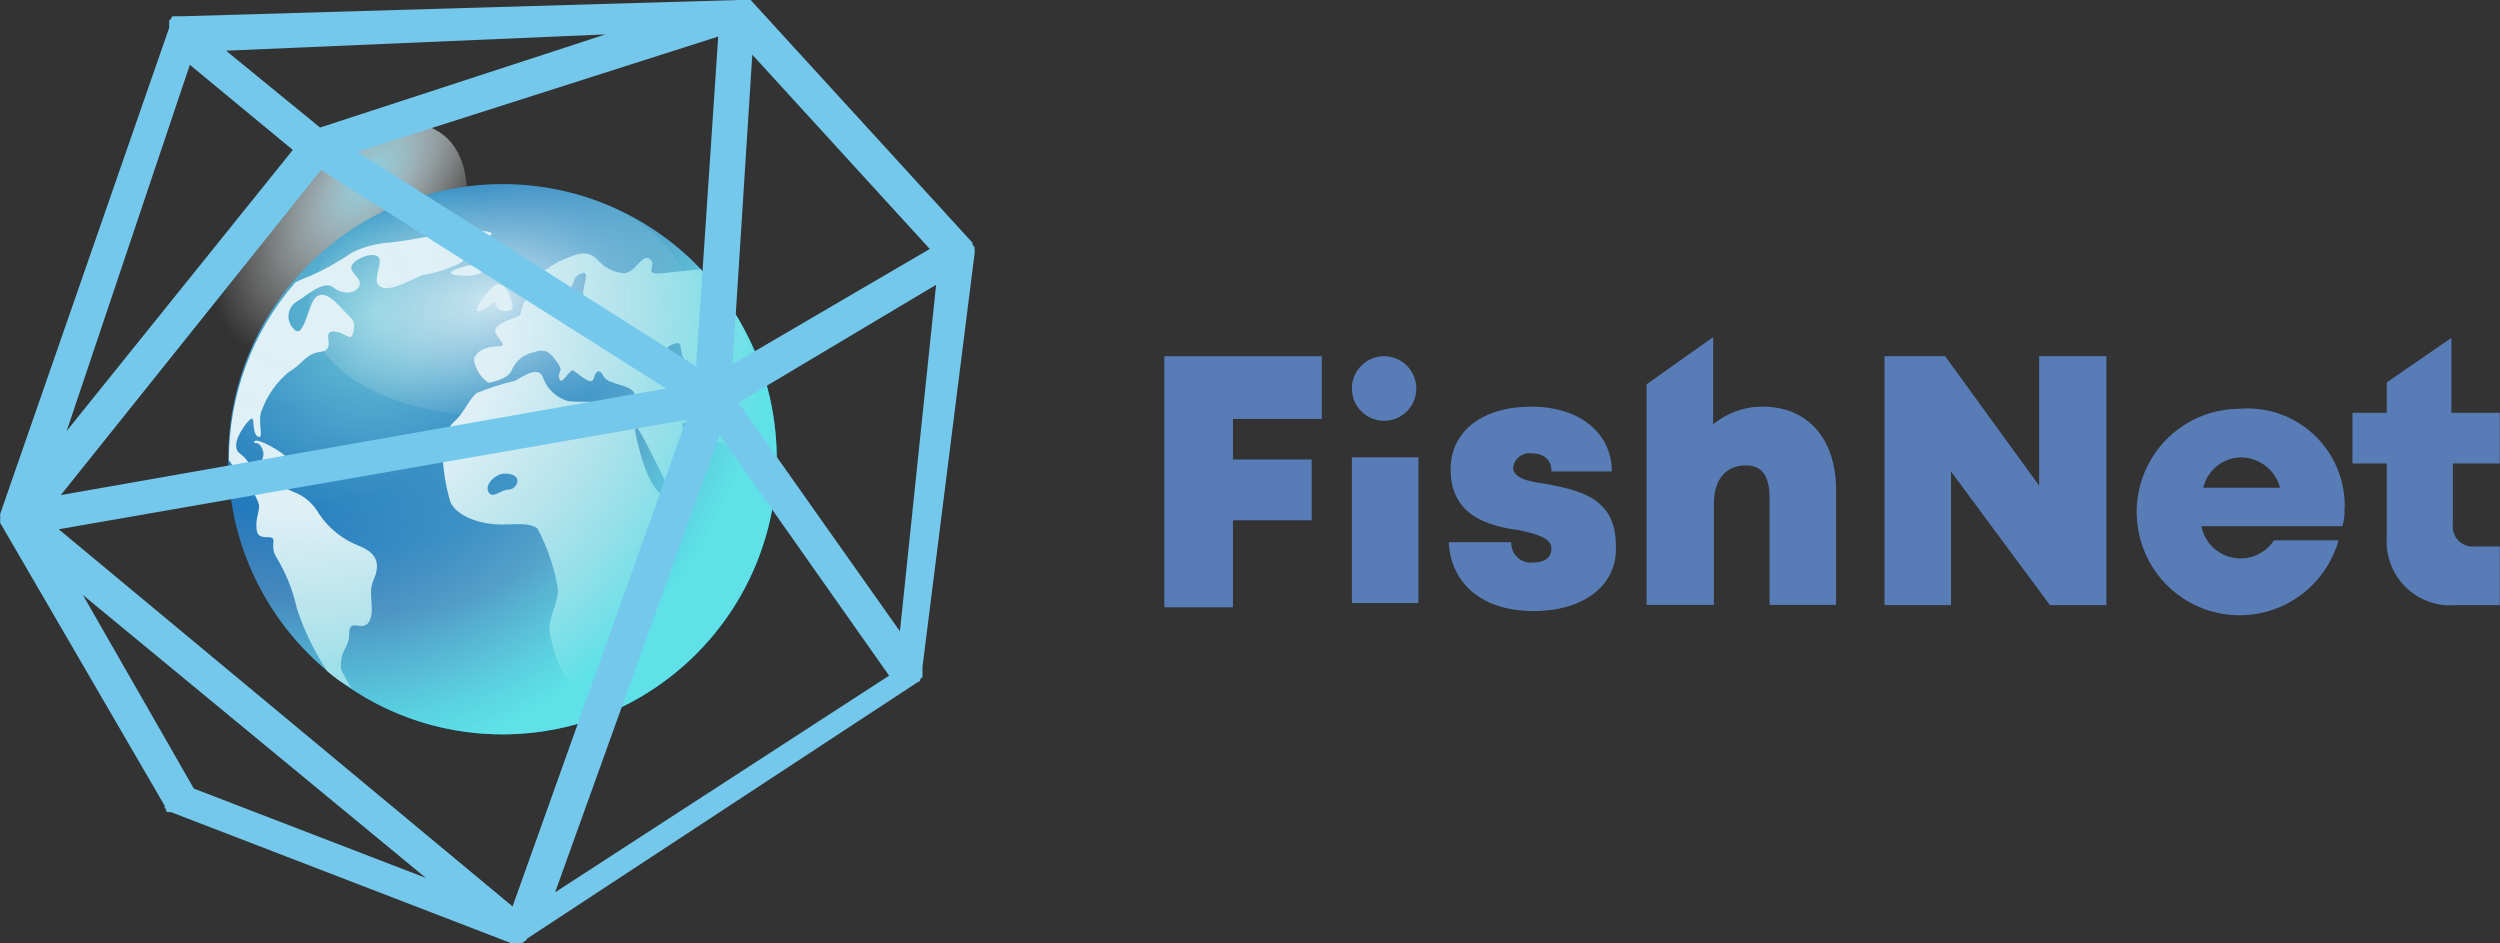 <svg width="114" height="43" viewBox="0 0 114 43" fill="none" xmlns="http://www.w3.org/2000/svg">
<rect x="0" y="0" width="114" height="43" fill="#333333" stroke="none"/>
<g clip-path="url(#clip0_1_1355)">
<path d="M56.223 19.103V20.952H59.813V23.725H56.223V27.692H53.093V16.243H60.274V19.103H56.223Z" fill="#587CB5"/>
<path d="M61.646 20.855H64.679V27.498H61.646V20.855Z" fill="#587CB5"/>
<path d="M69.931 27.864C67.541 27.864 66.158 26.574 66.062 24.725H68.913C68.907 24.855 68.93 24.986 68.98 25.106C69.029 25.227 69.105 25.335 69.201 25.424C69.297 25.512 69.412 25.578 69.536 25.617C69.66 25.656 69.791 25.667 69.92 25.649C70.381 25.649 70.746 25.467 70.746 25.005C70.746 24.542 70.103 24.36 69.277 24.177C67.895 23.994 66.148 23.532 66.148 21.403C66.148 19.651 67.616 18.544 69.824 18.544C72.032 18.544 73.5 19.748 73.5 21.5H70.746C70.746 20.941 70.381 20.672 69.824 20.672C69.728 20.66 69.63 20.667 69.536 20.693C69.442 20.719 69.355 20.763 69.278 20.823C69.201 20.883 69.137 20.957 69.089 21.042C69.041 21.127 69.011 21.221 68.999 21.317C68.999 21.779 69.642 21.962 70.467 22.059C71.85 22.338 73.682 22.618 73.682 24.832C73.8 26.671 72.236 27.864 69.942 27.864H69.931Z" fill="#587CB5"/>
<path d="M83.725 22.328V27.585H80.692V22.693C80.692 21.683 80.328 21.221 79.62 21.221C78.698 21.221 78.152 21.866 78.152 22.973V27.585H75.086V17.523L78.12 15.373V19.35C78.758 18.82 79.563 18.534 80.392 18.544C82.439 18.544 83.725 20.027 83.725 22.328Z" fill="#587CB5"/>
<path d="M96.051 16.243V27.595H93.478L88.966 21.5V27.595H85.933V16.243H88.698L92.985 22.145V16.243H96.051Z" fill="#587CB5"/>
<path d="M106.908 23.166C106.924 23.446 106.891 23.726 106.811 23.994H100.381C100.451 24.35 100.626 24.677 100.882 24.933C101.139 25.189 101.465 25.363 101.821 25.432C102.176 25.502 102.544 25.463 102.877 25.322C103.21 25.18 103.494 24.943 103.692 24.639H106.64C106.401 25.481 105.932 26.24 105.286 26.83C104.641 27.42 103.844 27.817 102.986 27.978C102.128 28.138 101.242 28.056 100.427 27.739C99.613 27.422 98.903 26.884 98.378 26.185C97.852 25.486 97.531 24.653 97.451 23.781C97.37 22.909 97.534 22.032 97.924 21.248C98.313 20.464 98.913 19.805 99.656 19.345C100.398 18.884 101.254 18.64 102.128 18.64C102.746 18.589 103.368 18.669 103.954 18.874C104.54 19.08 105.076 19.406 105.528 19.833C105.98 20.26 106.337 20.777 106.577 21.351C106.816 21.926 106.933 22.544 106.919 23.166H106.908ZM100.477 22.242H103.971C103.867 21.853 103.642 21.508 103.327 21.258C103.012 21.008 102.625 20.867 102.224 20.855C101.818 20.854 101.424 20.99 101.105 21.241C100.786 21.493 100.561 21.846 100.466 22.242H100.477Z" fill="#587CB5"/>
<path d="M113.992 24.919V27.595H111.967C111.547 27.629 111.125 27.572 110.73 27.426C110.335 27.28 109.976 27.05 109.678 26.752C109.381 26.453 109.151 26.093 109.006 25.697C108.861 25.3 108.803 24.877 108.837 24.456V21.134H107.272V18.823H108.837V17.436L111.784 15.405V18.823H113.992V21.134H111.849V23.908C111.833 24.044 111.849 24.183 111.894 24.312C111.939 24.442 112.013 24.56 112.11 24.657C112.207 24.754 112.324 24.828 112.453 24.873C112.582 24.918 112.72 24.934 112.856 24.919H113.992Z" fill="#587CB5"/>
<path d="M63.115 19.189C63.925 19.189 64.583 18.529 64.583 17.716C64.583 16.903 63.925 16.243 63.115 16.243C62.304 16.243 61.646 16.903 61.646 17.716C61.646 18.529 62.304 19.189 63.115 19.189Z" fill="#587CB5"/>
<path d="M17.949 16.706C14.638 20.855 10.222 22.801 8.196 21.134C6.17 19.468 7.124 14.771 10.501 10.61C13.877 6.45 18.228 4.515 20.254 6.181C22.279 7.847 21.261 12.642 17.949 16.706Z" fill="url(#paint0_radial_1_1355)"/>
<path d="M22.912 33.486C29.82 33.486 35.419 27.87 35.419 20.941C35.419 14.012 29.82 8.396 22.912 8.396C16.004 8.396 10.404 14.012 10.404 20.941C10.404 27.87 16.004 33.486 22.912 33.486Z" fill="url(#paint1_radial_1_1355)"/>
<path d="M31.475 13.846C31.475 16.802 27.606 19.017 22.826 19.017C18.046 19.017 14.091 16.985 14.091 14.029C14.091 11.072 18.046 8.396 22.826 8.396C27.606 8.396 31.475 10.89 31.475 13.846Z" fill="url(#paint2_radial_1_1355)"/>
<path d="M16.02 31.369C15.838 31.089 15.656 30.724 15.559 30.541C15.463 29.616 15.924 29.616 15.924 28.875C15.924 28.133 16.567 28.875 16.846 28.316C17.124 27.756 16.749 27.111 17.028 26.466C17.306 25.822 17.306 25.262 16.385 24.897C15.633 24.608 14.989 24.094 14.541 23.424C14.278 22.951 13.851 22.592 13.341 22.414C12.698 22.048 12.419 22.511 12.055 22.231C11.69 21.951 11.776 21.866 11.412 21.221C11.047 20.576 10.768 20.758 10.768 20.296C10.768 19.834 11.412 19.006 11.508 19.092C11.604 19.178 11.508 19.834 11.787 19.92C12.065 20.006 11.69 19.178 11.969 18.63C12.22 17.98 12.633 17.406 13.169 16.963C13.812 16.598 13.909 16.136 14.638 16.039C15.366 15.942 14.638 15.114 15.195 15.114C15.752 15.114 16.02 15.674 16.117 15.114C16.213 14.556 16.117 14.652 15.559 14.04C15.002 13.427 14.488 13.115 14.177 13.943C13.866 14.771 13.716 15.415 13.351 14.953C13.275 14.866 13.219 14.763 13.186 14.652C13.153 14.54 13.146 14.423 13.163 14.309C13.18 14.194 13.223 14.084 13.287 13.988C13.351 13.891 13.435 13.81 13.534 13.749C13.898 13.566 14.734 12.739 15.195 13.104C15.656 13.47 16.267 13.384 16.395 13.008C16.524 12.631 15.752 12.363 16.117 11.997C16.481 11.632 17.317 11.438 17.317 11.9C17.317 12.363 16.953 12.911 17.413 13.104C17.874 13.298 18.978 12.642 19.257 12.545C19.864 12.45 20.454 12.261 21.004 11.986C21.507 11.604 21.971 11.172 22.387 10.696C22.665 10.514 21.101 10.417 20.361 10.6C19.513 10.803 18.654 10.957 17.789 11.062C17.181 11.093 16.586 11.251 16.042 11.524C15.433 11.942 14.787 12.302 14.112 12.599C13.891 12.674 13.676 12.768 13.469 12.879C11.511 15.126 10.433 18.01 10.436 20.995C10.533 21.091 10.618 21.274 10.715 21.36C11.181 21.8 11.546 22.335 11.787 22.93C11.883 23.209 11.69 23.489 11.69 23.94C11.69 24.392 11.787 24.499 12.248 24.499C12.708 24.499 12.248 24.865 12.612 25.424C13.043 26.138 13.355 26.919 13.534 27.735C13.863 28.747 14.329 29.708 14.916 30.595C15.254 30.894 15.624 31.153 16.02 31.369Z" fill="#E0F1F6"/>
<path d="M12.248 21.134C12.805 21.231 13.448 21.317 13.169 20.952C12.891 20.586 11.701 19.941 11.604 20.124C11.508 20.307 11.787 20.027 11.969 20.489C12.151 20.952 11.69 20.941 12.248 21.134Z" fill="#E0F1F6"/>
<path d="M22.001 12.277C21.904 11.997 21.358 12.094 21.079 12.18C20.8 12.266 20.254 12.459 20.8 12.545C21.347 12.631 22.087 12.545 22.001 12.277Z" fill="#E0F1F6"/>
<path d="M30.457 28.423C30.822 27.961 31.529 26.574 31.1 26.671C30.945 26.708 30.8 26.777 30.673 26.874C30.546 26.97 30.439 27.091 30.361 27.23C30.184 27.544 30.061 27.885 29.996 28.24C29.911 28.509 30.093 28.885 30.457 28.423Z" fill="#E0F1F6"/>
<path d="M22.451 13.104C22.087 13.47 21.443 14.308 21.894 14.179C22.344 14.05 22.633 13.534 22.633 13.9C22.633 14.265 23.373 14.265 23.373 13.996C23.373 13.728 23.008 12.545 22.451 13.104Z" fill="#E0F1F6"/>
<path d="M31.936 12.276L30.189 12.459C29.267 12.556 30.007 12.094 29.632 11.814C29.257 11.535 28.989 12.459 28.431 12.459C27.963 12.415 27.532 12.187 27.231 11.825C26.674 11.266 26.031 11.728 25.484 11.922C25.024 12.183 24.593 12.493 24.198 12.846C23.834 13.126 24.38 13.212 24.755 13.308C24.949 13.386 25.159 13.417 25.367 13.4C25.575 13.384 25.776 13.319 25.956 13.212C26.234 12.932 26.052 12.653 26.513 12.47C26.974 12.287 26.513 13.115 26.609 13.48C26.706 13.846 26.149 13.846 25.688 13.943C25.242 13.96 24.8 13.864 24.402 13.663C23.759 13.384 23.844 14.308 23.662 14.405C23.48 14.502 22.462 14.77 22.59 15.147C22.719 15.523 23.233 15.792 22.687 15.792C22.14 15.792 21.615 16.071 21.615 16.437C21.693 16.843 21.923 17.205 22.258 17.447C22.44 17.447 23.18 17.264 23.33 16.888C23.417 16.678 23.555 16.492 23.73 16.348C23.906 16.203 24.114 16.105 24.337 16.06C24.895 15.878 25.077 16.06 25.409 16.523C25.741 16.985 25.409 16.888 25.506 17.264C25.602 17.641 25.966 16.802 26.149 16.899C26.331 16.996 26.974 17.641 27.07 17.264C27.167 16.888 27.349 16.802 27.531 17.168C27.713 17.533 28.732 17.533 28.914 17.909C29.096 18.286 28.357 18.468 27.992 18.372C27.628 18.275 26.245 18.372 25.849 18.275C25.606 18.197 25.384 18.066 25.199 17.891C25.014 17.716 24.869 17.502 24.777 17.264C24.595 16.619 23.855 17.168 23.491 17.361C22.895 17.503 22.311 17.69 21.744 17.92C21.465 18.103 21.186 18.748 20.822 19.124C20.606 19.301 20.435 19.527 20.323 19.783C20.211 20.039 20.162 20.318 20.179 20.597C20.196 21.38 20.319 22.158 20.543 22.908C20.907 23.65 22.108 23.919 22.848 23.919C23.587 23.919 24.134 23.822 24.509 24.101C24.953 24.94 25.263 25.843 25.43 26.778C25.527 27.423 24.97 28.165 25.066 28.81C25.163 29.455 25.527 30.745 25.988 31.024C26.449 31.304 28.292 30.014 28.474 29.455C28.77 28.73 29.207 28.072 29.761 27.52C30.318 26.961 29.761 26.509 29.857 25.585C29.953 24.66 31.24 23.65 31.422 23.188C31.604 22.725 31.143 22.822 30.35 22.629C29.557 22.435 29.064 20.231 28.967 19.672C28.871 19.113 29.246 19.769 29.525 20.317C29.803 20.866 30.264 21.79 30.596 22.467C30.929 23.145 31.518 22.005 31.979 21.64C32.08 21.581 32.169 21.503 32.238 21.409C32.307 21.315 32.357 21.207 32.383 21.093C32.409 20.979 32.412 20.861 32.39 20.746C32.368 20.631 32.324 20.522 32.258 20.425C32.161 20.059 31.518 20.059 31.25 19.683C30.982 19.307 31.154 19.038 31.529 19.586C31.673 19.788 31.868 19.946 32.095 20.045C32.321 20.143 32.57 20.178 32.815 20.145C33.179 20.145 33.555 20.79 33.64 21.435C33.856 22.12 34.166 22.772 34.562 23.37C34.559 22.785 34.592 22.2 34.659 21.618C34.749 21.237 34.942 20.887 35.216 20.608C35.248 19.07 34.975 17.541 34.412 16.111C33.849 14.681 33.007 13.377 31.936 12.276ZM23.19 22.328C22.826 22.328 22.451 22.79 22.269 22.424C22.087 22.059 22.633 21.597 23.008 21.597C23.93 21.597 23.587 22.328 23.19 22.328ZM29.353 16.329C28.989 16.426 28.71 16.146 28.346 16.232C27.981 16.318 28.067 16.05 28.249 15.673C28.431 15.297 28.614 15.577 29.075 15.77C29.535 15.964 29.728 16.243 29.353 16.329ZM31.282 17.404C30.918 17.404 31.1 16.845 30.639 16.394C30.178 15.942 30.457 15.749 30.822 15.652C31.186 15.555 30.918 16.114 31.282 16.48C31.647 16.845 31.561 17.436 31.282 17.436V17.404Z" fill="#E0F1F6"/>
<path d="M22.912 33.486C29.82 33.486 35.419 27.87 35.419 20.941C35.419 14.012 29.82 8.396 22.912 8.396C16.004 8.396 10.404 14.012 10.404 20.941C10.404 27.87 16.004 33.486 22.912 33.486Z" fill="url(#paint3_radial_1_1355)"/>
<path d="M44.444 11.535V11.352C44.444 11.255 44.444 11.255 44.348 11.169V11.072L34.23 0H33.662L8.293 0.742H7.907C7.881 0.742 7.857 0.752 7.839 0.77C7.821 0.788 7.81 0.813 7.81 0.839L7.714 0.935V1.075V1.172V1.268L0.008 23.435V23.532V23.65V23.747V23.843L7.51 36.743V36.84L7.607 36.937H7.51C7.523 36.937 7.536 36.94 7.547 36.944C7.559 36.949 7.57 36.956 7.579 36.965C7.588 36.974 7.595 36.985 7.599 36.997C7.604 37.008 7.607 37.021 7.607 37.034H7.8L23.287 43H23.748C23.844 43 23.844 43 23.93 42.903C23.956 42.903 23.98 42.893 23.998 42.875C24.017 42.857 24.027 42.832 24.027 42.806L41.872 31.089C41.898 31.089 41.922 31.079 41.94 31.061C41.958 31.043 41.968 31.018 41.968 30.992C41.968 30.967 41.978 30.942 41.997 30.924C42.015 30.906 42.039 30.895 42.065 30.895V30.509V30.412L44.444 11.535ZM41.036 28.788L33.673 18.361L42.687 12.986L41.036 28.788ZM31.744 16.706L16.288 6.923L32.751 1.666L31.744 16.706ZM14.595 5.816L10.308 2.311L27.606 1.569L14.595 5.816ZM8.657 2.956L13.352 6.837L3.041 19.651L8.657 2.956ZM14.638 7.751L30.372 17.716L2.773 22.575L14.638 7.751ZM33.405 16.609L34.305 2.494L42.397 11.352L33.405 16.609ZM8.839 35.959L3.781 27.133L19.418 40.033L8.839 35.959ZM23.373 41.334L2.677 24.134L31.293 19.146L23.373 41.334ZM25.313 40.689L32.815 19.834L40.543 30.809L25.313 40.689Z" fill="#73C8EB"/>
</g>
<defs>
<radialGradient id="paint0_radial_1_1355" cx="0" cy="0" r="1" gradientUnits="userSpaceOnUse" gradientTransform="translate(16.845 8.116) rotate(39.137) scale(4.834 9.573)">
<stop stop-color="#86CDDE"/>
<stop offset="0.11" stop-color="#A2D8E6" stop-opacity="0.89"/>
<stop offset="0.28" stop-color="#C3E6EF" stop-opacity="0.72"/>
<stop offset="0.45" stop-color="#DEF1F6" stop-opacity="0.55"/>
<stop offset="0.62" stop-color="#F0F9FB" stop-opacity="0.38"/>
<stop offset="0.8" stop-color="#FBFDFE" stop-opacity="0.2"/>
<stop offset="1" stop-color="white" stop-opacity="0"/>
</radialGradient>
<radialGradient id="paint1_radial_1_1355" cx="0" cy="0" r="1" gradientUnits="userSpaceOnUse" gradientTransform="translate(16.974 14.308) scale(18.692 18.748)">
<stop stop-color="#6EC6D8"/>
<stop offset="0.57" stop-color="#1F76BB"/>
<stop offset="0.73" stop-color="#2663AC"/>
<stop offset="0.89" stop-color="#1B7FBD"/>
<stop offset="1" stop-color="#00A1D2"/>
</radialGradient>
<radialGradient id="paint2_radial_1_1355" cx="0" cy="0" r="1" gradientUnits="userSpaceOnUse" gradientTransform="translate(22.569 13.673) rotate(77.94) scale(6.162 11.233)">
<stop offset="0.04" stop-color="white" stop-opacity="0.7"/>
<stop offset="0.88" stop-color="white" stop-opacity="0"/>
</radialGradient>
<radialGradient id="paint3_radial_1_1355" cx="0" cy="0" r="1" gradientUnits="userSpaceOnUse" gradientTransform="translate(13.534 13.674) scale(21.596 21.661)">
<stop stop-color="#88CEDE" stop-opacity="0"/>
<stop offset="0.44" stop-color="#87CEDE" stop-opacity="0.02"/>
<stop offset="0.61" stop-color="#82D0DF" stop-opacity="0.32"/>
<stop offset="0.8" stop-color="#75D7E2" stop-opacity="0.65"/>
<stop offset="1" stop-color="#5FE1E7"/>
</radialGradient>
<clipPath id="clip0_1_1355">
<rect width="114" height="43" fill="white"/>
</clipPath>
</defs>
</svg>
